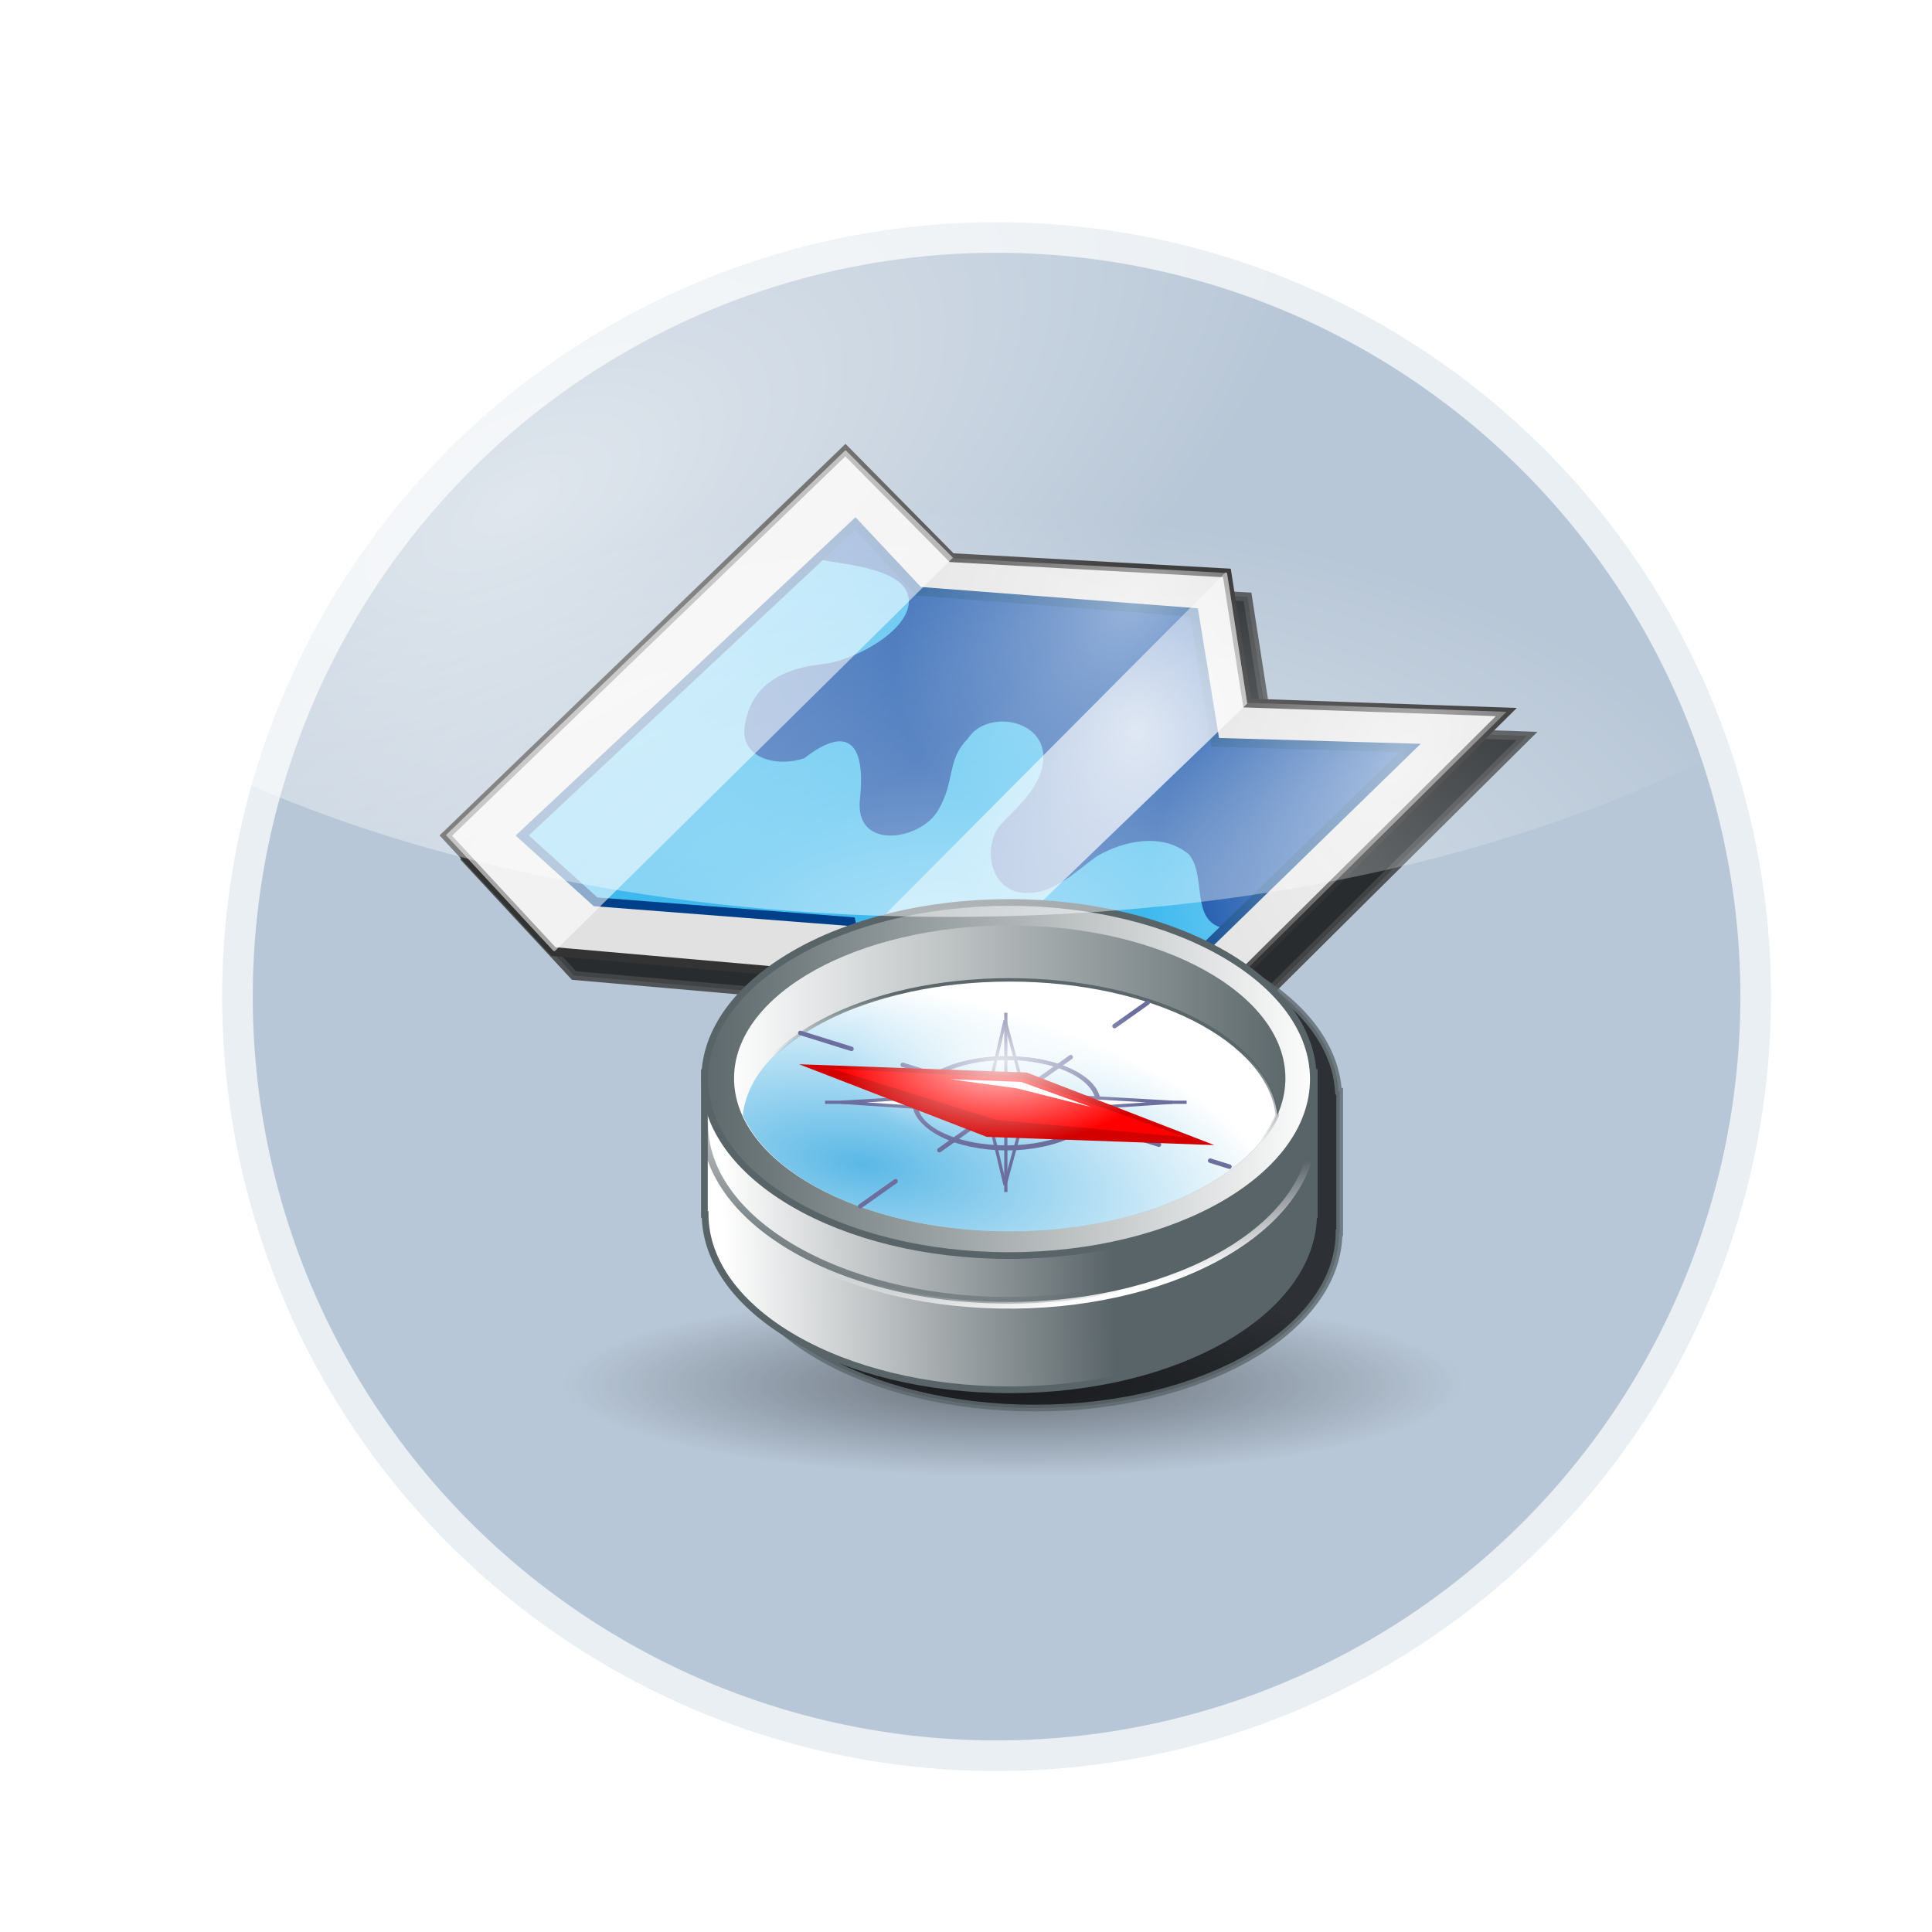 <?xml version="1.0" encoding="UTF-8" standalone="no"?>
<!-- Created with Inkscape (http://www.inkscape.org/) -->

<svg
   xmlns:dc="http://purl.org/dc/elements/1.1/"
   xmlns:cc="http://creativecommons.org/ns#"
   xmlns:rdf="http://www.w3.org/1999/02/22-rdf-syntax-ns#"
   xmlns:svg="http://www.w3.org/2000/svg"
   xmlns="http://www.w3.org/2000/svg"
   xmlns:xlink="http://www.w3.org/1999/xlink"
   xmlns:sodipodi="http://sodipodi.sourceforge.net/DTD/sodipodi-0.dtd"
   xmlns:inkscape="http://www.inkscape.org/namespaces/inkscape"
   id="svg6361"
   viewBox="0 0 94.721 94.721"
   preserveAspectRatio="xMidYMid meet"
   height="94.721"
   width="94.721"
   version="1.1"
   inkscape:version="0.48.4 r9939"
   sodipodi:docname="charts.svg">
  <sodipodi:namedview
     pagecolor="#ffffff"
     bordercolor="#666666"
     borderopacity="1"
     objecttolerance="10"
     gridtolerance="10"
     guidetolerance="10"
     inkscape:pageopacity="0"
     inkscape:pageshadow="2"
     inkscape:window-width="1366"
     inkscape:window-height="705"
     id="namedview64"
     showgrid="false"
     fit-margin-top="0"
     fit-margin-left="0"
     fit-margin-right="0"
     fit-margin-bottom="0"
     inkscape:zoom="2.38396"
     inkscape:cx="-101.39611"
     inkscape:cy="63.372316"
     inkscape:window-x="-8"
     inkscape:window-y="-8"
     inkscape:window-maximized="1"
     inkscape:current-layer="svg6361" />
  <defs
     id="defs6363">
    <linearGradient
       id="linearGradient3856">
      <stop
         id="stop3858"
         stop-color="#FFF"
         offset="0" />
      <stop
         id="stop3860"
         stop-color="#FFF"
         stop-opacity="0"
         offset="1" />
    </linearGradient>
    <filter
       id="filter5715"
       color-interpolation-filters="sRGB">
      <feGaussianBlur
         id="feGaussianBlur5717"
         stdDeviation="0.925" />
    </filter>
    <radialGradient
       id="radialGradient6579"
       gradientUnits="userSpaceOnUse"
       cy="93.727"
       cx="-39.775"
       gradientTransform="matrix(1,0,0,0.206,0,74.446)"
       r="22.097">
      <stop
         id="stop4116"
         stop-color="#000"
         offset="0" />
      <stop
         id="stop4118"
         stop-color="#000"
         stop-opacity="0"
         offset="1" />
    </radialGradient>
    <radialGradient
       id="radialGradient6583"
       xlink:href="#linearGradient3856"
       gradientUnits="userSpaceOnUse"
       cy="40.643"
       cx="-17.802"
       gradientTransform="matrix(1.069,-0.758,0.484,0.682,9.756,950.508)"
       r="28.125" />
    <radialGradient
       id="radialGradient6586"
       xlink:href="#linearGradient3856"
       gradientUnits="userSpaceOnUse"
       cy="73.65"
       cx="-7.077"
       gradientTransform="matrix(1.879,0.182,-0.06,0.618,39.192,966.656)"
       r="28.125" />
    <linearGradient
       id="linearGradient6623"
       y2="44.186"
       gradientUnits="userSpaceOnUse"
       x2="2.454"
       gradientTransform="translate(33.781,950.075)"
       y1="93.181"
       x1="2.454">
      <stop
         id="stop3776"
         stop-color="#919191"
         stop-opacity="0.396"
         offset="0" />
      <stop
         id="stop3778"
         stop-color="#f6f6f6"
         stop-opacity="0.225"
         offset="1" />
    </linearGradient>
    <linearGradient
       id="linearGradient7178"
       y2="80.005"
       gradientUnits="userSpaceOnUse"
       x2="100.56"
       gradientTransform="translate(-62.108,965.302)"
       y1="20.122"
       x1="100.56">
      <stop
         id="stop3768-9"
         stop-color="#a3c9e7"
         stop-opacity="0.523"
         offset="0" />
      <stop
         id="stop3770-8"
         stop-color="#2d5c94"
         stop-opacity="0.523"
         offset="1" />
    </linearGradient>
    <radialGradient
       id="radialGradient11396"
       gradientUnits="userSpaceOnUse"
       cy="35.737"
       cx="33.967"
       gradientTransform="matrix(0.993,0,0,1.14,74.228,1002.108)"
       r="86.708">
      <stop
         id="stop260"
         stop-color="#fafafa"
         offset="0" />
      <stop
         id="stop261"
         stop-color="#a4c4d2"
         offset="1" />
    </radialGradient>
    <radialGradient
       id="radialGradient11398"
       gradientUnits="userSpaceOnUse"
       cy="7.268"
       cx="8.144"
       gradientTransform="matrix(1.001,0,0,1.131,77.695,1002.816)"
       r="38.159">
      <stop
         id="stop15664"
         stop-color="#FFF"
         offset="0" />
      <stop
         id="stop15666"
         stop-color="#f8f8f8"
         offset="1" />
    </radialGradient>
    <radialGradient
       id="radialGradient11400"
       gradientUnits="userSpaceOnUse"
       cy="114.57"
       cx="20.892"
       gradientTransform="matrix(0.23,0,0,0.23,4.614,3.98)"
       r="5.256">
      <stop
         id="stop15566"
         stop-color="#F0F0F0"
         offset="0" />
      <stop
         id="stop15568"
         stop-color="#9a9a9a"
         offset="1" />
    </radialGradient>
    <radialGradient
       id="radialGradient11402"
       gradientUnits="userSpaceOnUse"
       cy="64.568"
       cx="20.892"
       gradientTransform="matrix(0.23,0,0,0.23,4.614,3.98)"
       r="5.257">
      <stop
         id="stop15573"
         stop-color="#F0F0F0"
         offset="0" />
      <stop
         id="stop15575"
         stop-color="#9a9a9a"
         offset="1" />
    </radialGradient>
    <radialGradient
       inkscape:collect="always"
       xlink:href="#linearGradient3856"
       id="radialGradient3880"
       cx="13.567"
       cy="9.12"
       fx="13.567"
       fy="9.12"
       r="37.24"
       gradientTransform="matrix(1.018,-0.593,0.289,0.495,8.889,28.19)"
       gradientUnits="userSpaceOnUse" />
    <radialGradient
       inkscape:collect="always"
       xlink:href="#linearGradient3856"
       id="radialGradient3884"
       gradientUnits="userSpaceOnUse"
       gradientTransform="matrix(1.123,1.1179953e-8,0,0.567,25.324,12.919)"
       cx="18.689"
       cy="58.382"
       fx="18.689"
       fy="58.382"
       r="37.24" />
    <filter
       id="filter4036"
       inkscape:label="Drop Shadow"
       color-interpolation-filters="sRGB">
      <feFlood
         id="feFlood4038"
         flood-opacity="0.5"
         flood-color="rgb(0,0,0)"
         result="flood" />
      <feComposite
         id="feComposite4040"
         in2="SourceGraphic"
         in="flood"
         operator="in"
         result="composite1" />
      <feGaussianBlur
         id="feGaussianBlur4042"
         stdDeviation="3"
         result="blur" />
      <feOffset
         id="feOffset4044"
         dx="1.5"
         dy="1.5"
         result="offset" />
      <feComposite
         id="feComposite4046"
         in2="offset"
         in="SourceGraphic"
         operator="over"
         result="composite2" />
    </filter>
    <radialGradient
       inkscape:collect="always"
       xlink:href="#radialGradient6579-3"
       id="radialGradient4200"
       gradientUnits="userSpaceOnUse"
       gradientTransform="matrix(1,0,0,0.206,86.676,46.589)"
       cx="-39.775"
       cy="93.727"
       r="22.097" />
    <radialGradient
       id="radialGradient6579-3"
       gradientUnits="userSpaceOnUse"
       cy="93.727"
       cx="-39.775"
       gradientTransform="matrix(1,0,0,0.206,0,74.446)"
       r="22.097">
      <stop
         id="stop4116-1"
         stop-color="#000"
         offset="0" />
      <stop
         id="stop4118-6"
         stop-color="#000"
         stop-opacity="0"
         offset="1" />
    </radialGradient>
    <linearGradient
       id="linearGradient10660"
       y2="609.51"
       gradientUnits="userSpaceOnUse"
       x2="302.86"
       gradientTransform="matrix(2.774,0,0,1.97,-1892.179,-872.885)"
       y1="366.65"
       x1="302.86">
      <stop
         id="stop5050"
         stop-color="#000"
         stop-opacity="0"
         offset="0" />
      <stop
         id="stop5056"
         stop-color="#000"
         offset="0.5" />
      <stop
         id="stop5052"
         stop-color="#000"
         stop-opacity="0"
         offset="1" />
    </linearGradient>
    <radialGradient
       id="radialGradient10662"
       xlink:href="#linearGradient5060"
       gradientUnits="userSpaceOnUse"
       cy="486.65"
       cx="605.71"
       gradientTransform="matrix(2.774,0,0,1.97,-1891.633,-872.885)"
       r="117.14" />
    <linearGradient
       id="linearGradient5060">
      <stop
         id="stop5062"
         stop-color="#000"
         offset="0" />
      <stop
         id="stop5064"
         stop-color="#000"
         stop-opacity="0"
         offset="1" />
    </linearGradient>
    <radialGradient
       id="radialGradient10664"
       xlink:href="#linearGradient5060"
       gradientUnits="userSpaceOnUse"
       cy="486.65"
       cx="605.71"
       gradientTransform="matrix(-2.774,0,0,1.97,112.762,-872.885)"
       r="117.14" />
    <linearGradient
       id="linearGradient4260">
      <stop
         id="stop4262"
         stop-color="#000"
         offset="0" />
      <stop
         id="stop4264"
         stop-color="#000"
         stop-opacity="0"
         offset="1" />
    </linearGradient>
    <linearGradient
       id="linearGradient10666"
       y2="17.641"
       gradientUnits="userSpaceOnUse"
       x2="17.809"
       gradientTransform="matrix(1.602,0,0,1.102,80.449,979.754)"
       y1="46.606"
       x1="17.828">
      <stop
         id="stop2833"
         stop-color="#6c98b6"
         offset="0" />
      <stop
         id="stop2839"
         stop-color="#cceaff"
         offset="0.202" />
      <stop
         id="stop2843"
         stop-color="#f3f3f3"
         offset="0.236" />
      <stop
         id="stop2841"
         stop-color="#dff4ff"
         offset="0.299" />
      <stop
         id="stop2835"
         stop-color="#f8f8f8"
         offset="1" />
    </linearGradient>
    <linearGradient
       id="linearGradient10668"
       y2="25.54"
       gradientUnits="userSpaceOnUse"
       x2="12.728"
       gradientTransform="matrix(1.302,0,0,1.193,82.273,981.904)"
       y1="38.134"
       x1="12.745">
      <stop
         id="stop2928"
         stop-color="#f00000"
         offset="0" />
      <stop
         id="stop2930"
         stop-color="#ffa1a1"
         offset="1" />
    </linearGradient>
    <linearGradient
       id="linearGradient10670"
       y2="73.136"
       gradientUnits="userSpaceOnUse"
       x2="40.419"
       gradientTransform="matrix(1.524,0,0,1.019,82.273,981.904)"
       y1="13.835"
       x1="4.681">
      <stop
         id="stop2943"
         stop-color="#FFF"
         offset="0" />
      <stop
         id="stop2945"
         stop-color="#FFF"
         stop-opacity="0"
         offset="1" />
    </linearGradient>
    <radialGradient
       id="radialGradient1352-9"
       gradientUnits="userSpaceOnUse"
       xlink:href="#linearGradient11494-1-5"
       cx="27.577"
       cy="16.049"
       r="3.833"
       gradientTransform="matrix(1.243,0,0,1.243,-6.714,-3.743)" />
    <linearGradient
       id="linearGradient11494-1-5">
      <stop
         id="stop11496-4-5"
         stop-color="#ff001d"
         offset="0" />
      <stop
         id="stop27484-8-7"
         stop-color="#fe000e"
         stop-opacity="0.949"
         offset="0.48" />
      <stop
         id="stop27486-6-4"
         stop-color="#fd0007"
         stop-opacity="0.247"
         offset="0.839" />
      <stop
         id="stop11498-4-7"
         stop-color="#fd0000"
         stop-opacity="0"
         offset="1" />
    </linearGradient>
    <radialGradient
       id="radialGradient1354-3"
       gradientUnits="userSpaceOnUse"
       xlink:href="#linearGradient11494-1-5"
       cx="27.577"
       cy="15.048"
       r="3.833"
       gradientTransform="matrix(1.243,0,0,1.243,-6.714,-3.743)" />
    <linearGradient
       id="linearGradient4622">
      <stop
         id="stop4624"
         stop-color="#ff001d"
         offset="0" />
      <stop
         id="stop4626"
         stop-color="#fe000e"
         stop-opacity="0.949"
         offset="0.48" />
      <stop
         id="stop4628"
         stop-color="#fd0007"
         stop-opacity="0.247"
         offset="0.839" />
      <stop
         id="stop4630"
         stop-color="#fd0000"
         stop-opacity="0"
         offset="1" />
    </linearGradient>
    <radialGradient
       id="radialGradient1356-4"
       gradientUnits="userSpaceOnUse"
       cx="30.204"
       cy="44.565"
       r="6.566"
       gradientTransform="matrix(1,0,0,0.338,0,29.482)">
      <stop
         id="stop11510-8"
         stop-color="#000"
         offset="0" />
      <stop
         id="stop11512-8"
         stop-color="#000"
         stop-opacity="0"
         offset="1" />
    </radialGradient>
    <radialGradient
       inkscape:collect="always"
       xlink:href="#radialGradient6579-8"
       id="radialGradient4937"
       gradientUnits="userSpaceOnUse"
       gradientTransform="matrix(1,0,0,0.206,75.699,37.763)"
       cx="-39.775"
       cy="93.727"
       r="22.097" />
    <radialGradient
       id="radialGradient6579-8"
       gradientUnits="userSpaceOnUse"
       cy="93.727"
       cx="-39.775"
       gradientTransform="matrix(1,0,0,0.206,0,74.446)"
       r="22.097">
      <stop
         id="stop4116-8"
         stop-color="#000"
         offset="0" />
      <stop
         id="stop4118-2"
         stop-color="#000"
         stop-opacity="0"
         offset="1" />
    </radialGradient>
    <filter
       color-interpolation-filters="sRGB"
       id="filter6089"
       height="1.218"
       width="1.135"
       y="-0.109"
       x="-0.068">
      <feGaussianBlur
         id="feGaussianBlur6091"
         stdDeviation="1.465" />
    </filter>
    <filter
       color-interpolation-filters="sRGB"
       id="filter6252"
       height="1.365"
       width="1.291"
       y="-0.182"
       x="-0.145">
      <feGaussianBlur
         id="feGaussianBlur6254"
         stdDeviation="1.811" />
    </filter>
    <radialGradient
       id="radialGradient5589"
       gradientUnits="userSpaceOnUse"
       cy="17.171"
       cx="-25"
       gradientTransform="matrix(0.44,0.497,-0.662,0.585,-15.847,1028.167)"
       r="14.969">
      <stop
         id="stop5214"
         stop-color="#FFF"
         offset="0" />
      <stop
         id="stop5216"
         stop-color="#FFF"
         stop-opacity="0"
         offset="1" />
    </radialGradient>
    <radialGradient
       id="radialGradient5591"
       gradientUnits="userSpaceOnUse"
       cy="26.342"
       cx="-19.297"
       gradientTransform="matrix(-0.606,1.061,-0.581,-0.332,-21.626,1062.928)"
       r="14.797">
      <stop
         id="stop5248"
         stop-color="#FFF"
         offset="0" />
      <stop
         id="stop5250"
         stop-color="#FFF"
         stop-opacity="0"
         offset="1" />
    </radialGradient>
    <radialGradient
       id="radialGradient5593"
       gradientUnits="userSpaceOnUse"
       cy="30.138"
       cx="-31.109"
       gradientTransform="matrix(1.096,0,0,1.345,-4.076,991.829)"
       r="9.453">
      <stop
         id="stop5258"
         stop-color="#FFF"
         offset="0" />
      <stop
         id="stop5260"
         stop-color="#FFF"
         stop-opacity="0"
         offset="1" />
    </radialGradient>
    <linearGradient
       id="linearGradient6316"
       y2="81.435"
       gradientUnits="userSpaceOnUse"
       x2="-33.02"
       gradientTransform="matrix(1.096,0,0,1.096,124.736,938.317)"
       y1="80.989"
       x1="-15.601">
      <stop
         id="stop3927"
         stop-color="#596468"
         offset="0" />
      <stop
         id="stop3929"
         stop-color="#FFF"
         offset="1" />
    </linearGradient>
    <linearGradient
       id="linearGradient6318"
       y2="74.598"
       gradientUnits="userSpaceOnUse"
       x2="-20.928"
       y1="74.598"
       x1="-51.215">
      <stop
         id="stop5579"
         stop-color="#5a6669"
         offset="0" />
      <stop
         id="stop5581"
         stop-color="#FFF"
         offset="1" />
    </linearGradient>
    <linearGradient
       id="linearGradient6320"
       y2="74.598"
       gradientUnits="userSpaceOnUse"
       x2="-20.928"
       y1="74.598"
       x1="-51.215">
      <stop
         id="stop5685"
         stop-color="#FFF"
         offset="0" />
      <stop
         id="stop5687"
         stop-color="#5a6669"
         offset="1" />
    </linearGradient>
    <radialGradient
       id="radialGradient6322"
       gradientUnits="userSpaceOnUse"
       cy="81.126"
       cx="-26.779"
       gradientTransform="matrix(1.724,0.282,-0.118,0.724,151.139,972.95)"
       r="12.08">
      <stop
         id="stop3861"
         stop-color="#5ab8e6"
         offset="0" />
      <stop
         id="stop3863"
         stop-color="#FFF"
         offset="1" />
    </radialGradient>
    <linearGradient
       id="linearGradient6324"
       y2="75.42"
       gradientUnits="userSpaceOnUse"
       x2="-19.61"
       gradientTransform="matrix(1.096,0,0,1.096,124.736,938.317)"
       y1="71.67"
       x1="-18.948">
      <stop
         id="stop5579-4"
         stop-color="#5a6669"
         offset="0" />
      <stop
         id="stop5581-5"
         stop-color="#5a6669"
         stop-opacity="0"
         offset="1" />
    </linearGradient>
    <linearGradient
       id="linearGradient6326"
       y2="78.607"
       gradientUnits="userSpaceOnUse"
       x2="-32.316"
       y1="82.658"
       x1="-31.372">
      <stop
         id="stop6294"
         stop-color="#FFF"
         offset="0" />
      <stop
         id="stop6296"
         stop-color="#FFF"
         stop-opacity="0"
         offset="1" />
    </linearGradient>
    <linearGradient
       id="linearGradient6328"
       y2="76.044"
       gradientUnits="userSpaceOnUse"
       x2="-42.123"
       y1="82.966"
       x1="-46.086">
      <stop
         id="stop4001"
         stop-color="#596468"
         offset="0" />
      <stop
         id="stop4003"
         stop-color="#596468"
         stop-opacity="0"
         offset="1" />
    </linearGradient>
    <radialGradient
       id="radialGradient6330"
       gradientUnits="userSpaceOnUse"
       cy="75.5"
       cx="-19.375"
       gradientTransform="matrix(1,0,0,0.522,0,36.094)"
       r="7.125">
      <stop
         id="stop5287"
         stop-color="#FFF"
         offset="0" />
      <stop
         id="stop5289"
         stop-color="#FFF"
         stop-opacity="0"
         offset="1" />
    </radialGradient>
  </defs>
  <path
     sodipodi:type="arc"
     style="opacity:0.7;fill:#718fae;fill-opacity:1;stroke:#ffffff;stroke-width:3;stroke-miterlimit:4;stroke-opacity:1;stroke-dasharray:none;filter:url(#filter4036)"
     id="path3041"
     sodipodi:cx="35.59322"
     sodipodi:cy="34.40678"
     sodipodi:rx="37.967258"
     sodipodi:ry="37.967258"
     d="m 73.56,34.407 a 37.967,37.967 0 1 1 -75.935,0 37.967,37.967 0 1 1 75.935,0 z"
     transform="translate(11.767,12.954)" />
  <g
     transform="translate(13.775,10.8)"
     id="g4939">
    <path
       id="path6255"
       d="m 58.021,57.044 c 0,2.51 -9.893,4.546 -22.097,4.546 -12.204,0 -22.097,-2.035 -22.097,-4.546 0,-2.51 9.893,-4.546 22.097,-4.546 12.204,0 22.097,2.035 22.097,4.546 z"
       style="opacity:0.447;fill:url(#radialGradient4937)"
       inkscape:connector-curvature="0" />
    <path
       id="path5984"
       d="m 28.684,12.441 -19.591,18.899 5.275,5.686 13.29,1.165 0.993,5.686 12.913,0.788 19.522,-19.383 -12.706,-0.441 -0.993,-6.378 -13.498,-0.749 z"
       stroke-miterlimit="4"
       inkscape:connector-curvature="0"
       style="opacity:0.881;fill:#000000;stroke:#333333;stroke-width:0.438;stroke-linecap:butt;stroke-linejoin:miter;stroke-miterlimit:4;stroke-dasharray:none;filter:url(#filter6089)" />
    <path
       id="path6165"
       d="m 36.969,34.391 c -8.054,0 -14.617,3.682 -14.906,8.312 h -0.062 v 6.938 h 0.031 c 0.032,4.763 6.72,8.594 14.938,8.594 8.218,0 14.874,-3.831 14.906,-8.594 h 0.031 v -6.938 h -0.062 c -0.29,-4.63 -6.822,-8.312 -14.875,-8.312 z"
       stroke-miterlimit="4"
       inkscape:connector-curvature="0"
       style="opacity:0.867;fill:#000000;stroke:#596468;stroke-width:0.329;stroke-miterlimit:4;stroke-dasharray:none;filter:url(#filter6252)" />
    <path
       id="path5990"
       d="m 28.408,14.591 3.114,3.322 13.494,1.038 1.038,6.366 9.55,0.277 -15.847,15.432 -10.173,-0.623 -1.384,-6.297 -12.525,-0.969 -3.598,-3.252 z"
       stroke-miterlimit="4"
       inkscape:connector-curvature="0"
       style="fill-opacity:0;stroke:#00408a;stroke-width:0.438;stroke-linecap:butt;stroke-linejoin:miter;stroke-miterlimit:4;stroke-dasharray:none" />
    <g
       id="g5578"
       transform="translate(80.121,-1007.332)">
      <path
         id="path4990"
         d="m -52.447,1018.6 -19.591,18.899 5.275,5.686 13.29,1.165 0.993,5.686 12.913,0.788 19.522,-19.383 -12.706,-0.441 -0.993,-6.378 -13.498,-0.749 z"
         stroke-miterlimit="4"
         inkscape:connector-curvature="0"
         style="fill:#e1e1e1;stroke:#333333;stroke-width:0.438;stroke-linecap:butt;stroke-linejoin:miter;stroke-miterlimit:4;stroke-dasharray:none" />
      <path
         id="path5018"
         d="m -51.963,1022.2 3.114,3.322 13.494,1.038 1.038,6.366 9.55,0.277 -15.847,15.432 -10.173,-0.623 -1.384,-6.297 -12.525,-0.969 -3.598,-3.252 z"
         stroke-miterlimit="4"
         inkscape:connector-curvature="0"
         style="fill:#3eb9ee;stroke:#000000;stroke-width:0.329;stroke-linecap:butt;stroke-linejoin:miter;stroke-miterlimit:4;stroke-dasharray:none" />
      <path
         id="path5140"
         d="m -51.961,1022.2 -1.884,1.747 c 1.564,0.291 4.226,0.481 4.487,1.85 0.29,1.524 -2.583,3.123 -4.22,3.296 -3.007,0.32 -3.628,1.923 -3.803,3.01 -0.255,1.581 1.524,2.073 2.92,1.601 2.26,-1.754 3.002,-0.545 2.726,2.006 -0.277,2.552 2.966,2.034 3.831,0.553 0.865,-1.481 0.408,-2.458 1.458,-3.513 0.877,-1.389 3.567,-1.008 3.699,0.754 0.066,1.491 -1.201,2.506 -2.124,3.494 -0.852,1.063 -0.483,3.109 1.028,3.288 1.493,0.226 2.628,-0.997 3.733,-1.781 1.331,-0.767 3.19,-1.155 4.487,-0.103 0.902,1.021 0.06,3.295 1.713,3.631 l 0.103,-0.034 9.043,-8.803 -9.556,-0.274 -1.028,-6.371 -13.496,-1.028 z"
         inkscape:connector-curvature="0"
         style="fill:#0c4ca7" />
      <path
         id="path5190"
         d="m -51.963,1022.2 3.114,3.322 13.494,1.038 1.038,6.366 9.55,0.277 -15.847,15.432 -10.173,-0.623 -1.384,-6.297 -12.525,-0.969 -3.598,-3.252 z"
         stroke-miterlimit="4"
         inkscape:connector-curvature="0"
         style="fill-opacity:0;stroke:#00408a;stroke-width:0.438;stroke-linecap:butt;stroke-linejoin:miter;stroke-miterlimit:4;stroke-dasharray:none" />
      <path
         id="path5192"
         d="m -52.441,1018.6 -19.592,18.873 5.275,5.686 0.069,0 19.516,-19.284 z"
         inkscape:connector-curvature="0"
         style="fill:#ffffff;fill-opacity:0.559" />
      <path
         id="path5207"
         d="m -47.166,1023.9 -19.49,19.284 13.187,1.165 -0.004,0 19.631,-19.73 z"
         style="opacity:0.535;fill:url(#radialGradient5589)"
         inkscape:connector-curvature="0" />
      <path
         id="path5220"
         d="m -33.822,1024.6 -19.644,19.747 -0.002,-10e-5 0.993,5.686 19.729,-19.01 -0.993,-6.405 z"
         inkscape:connector-curvature="0"
         style="fill:#ffffff;fill-opacity:0.511" />
      <path
         id="path5241"
         d="m -52.475,1050 12.913,0.783 19.524,-19.353 -12.708,-0.445 z"
         style="opacity:0.558;fill:url(#radialGradient5591)"
         inkscape:connector-curvature="0" />
      <path
         id="path5254"
         d="m -33.822,1024.6 -19.644,19.747 -0.002,-10e-5 0.993,5.686 19.729,-19.01 -0.993,-6.405 z"
         style="opacity:0.637;fill:url(#radialGradient5593)"
         inkscape:connector-curvature="0" />
    </g>
    <g
       id="g6296"
       transform="translate(-66.882,-977.859)">
      <path
         id="path3907"
         d="m 102.61,1017.9 c -3.369,0 -6.477,0.654 -8.974,1.747 h -5.994 v 6.953 h 0.034 c 0.032,4.763 6.716,8.597 14.934,8.597 8.218,0 14.868,-3.835 14.9,-8.597 h 0.034 v -6.953 h -5.994 c -2.494,-1.089 -5.578,-1.747 -8.94,-1.747 z"
         stroke-miterlimit="4"
         style="fill:url(#linearGradient6316);stroke:#596468;stroke-width:0.329;stroke-miterlimit:4;stroke-dasharray:none"
         inkscape:connector-curvature="0" />
      <path
         id="path5575"
         d="m -21.429,74.598 c 0,4.709 -6.556,8.527 -14.643,8.527 -8.087,0 -14.643,-3.818 -14.643,-8.527 0,-4.709 6.556,-8.527 14.643,-8.527 8.087,0 14.643,3.818 14.643,8.527 z"
         transform="matrix(1.019,0,0,1.015,139.334,944.244)"
         stroke-miterlimit="4"
         style="fill:url(#linearGradient6318);stroke:#596468;stroke-width:0.323;stroke-miterlimit:4;stroke-dasharray:none"
         inkscape:connector-curvature="0" />
      <path
         id="path5619"
         d="m -21.429,74.598 c 0,4.709 -6.556,8.527 -14.643,8.527 -8.087,0 -14.643,-3.818 -14.643,-8.527 0,-4.709 6.556,-8.527 14.643,-8.527 8.087,0 14.643,3.818 14.643,8.527 z"
         transform="matrix(0.923,0,0,0.879,135.906,954.354)"
         style="fill:url(#linearGradient6320)"
         inkscape:connector-curvature="0" />
      <path
         id="path5676"
         d="m 102.61,1015.1 c -7.016,0 -12.717,2.947 -13.084,6.645 1.465,3.261 6.752,5.686 13.084,5.686 6.332,0 11.654,-2.424 13.119,-5.686 -0.368,-3.698 -6.103,-6.645 -13.119,-6.645 z"
         stroke-miterlimit="4"
         style="fill:url(#radialGradient6322);stroke:url(#linearGradient6324);stroke-width:0.168;stroke-miterlimit:4;stroke-dasharray:none"
         inkscape:connector-curvature="0" />
      <path
         id="path4111"
         d="m 95.279,1026.2 14.092,-9.982"
         stroke-miterlimit="4"
         inkscape:connector-curvature="0"
         style="fill:none;stroke:#6c6f9e;stroke-width:0.219;stroke-linecap:round;stroke-linejoin:miter;stroke-miterlimit:4;stroke-dasharray:2.631, 2.631;stroke-dashoffset:0.504" />
      <path
         id="path3989"
         d="m -21.561,75.742 c -1.084,4.667 -8.46,7.938 -16.474,7.306 -7.306,-0.576 -12.738,-4.225 -12.679,-8.518"
         transform="matrix(1.019,0,0,1.015,139.334,946.681)"
         stroke-miterlimit="4"
         style="fill:none;stroke:url(#linearGradient6326);stroke-width:0.323;stroke-miterlimit:4;stroke-dasharray:none"
         inkscape:connector-curvature="0" />
      <path
         id="path3967"
         transform="matrix(1.019,0,0,1.015,139.334,946.436)"
         stroke-miterlimit="4"
         d="m -21.439,74.282 c 0.3,4.706 -6.008,8.663 -14.089,8.838 -8.082,0.175 -14.876,-3.498 -15.176,-8.204 -0.008,-0.128 -0.011,-0.256 -0.01,-0.384"
         style="fill:none;stroke:url(#linearGradient6328);stroke-width:0.323;stroke-miterlimit:4;stroke-dasharray:none"
         inkscape:connector-curvature="0" />
      <path
         id="path4117"
         d="m -15.982,75.536 c 0,1.331 -1.999,2.411 -4.464,2.411 -2.466,0 -4.464,-1.079 -4.464,-2.411 0,-1.331 1.999,-2.411 4.464,-2.411 2.466,0 4.464,1.079 4.464,2.411 z"
         transform="matrix(1.001,0,0,0.919,122.929,951.735)"
         stroke-miterlimit="4"
         inkscape:connector-curvature="0"
         style="fill:none;stroke:#6c6f9e;stroke-width:0.2;stroke-miterlimit:4;stroke-dasharray:none" />
      <path
         id="path4121"
         d="m 92.343,1017.7 21.041,6.557"
         stroke-miterlimit="4"
         inkscape:connector-curvature="0"
         style="fill:none;stroke:#6c6f9e;stroke-width:0.219;stroke-linecap:round;stroke-linejoin:miter;stroke-miterlimit:4;stroke-dasharray:2.631, 2.631;stroke-dashoffset:0" />
      <path
         id="path4182"
         d="m -15.982,75.536 c 0,1.331 -1.999,2.411 -4.464,2.411 -2.466,0 -4.464,-1.079 -4.464,-2.411 0,-1.331 1.999,-2.411 4.464,-2.411 2.466,0 4.464,1.079 4.464,2.411 z"
         transform="matrix(1.011,0,0,0.907,123.121,952.607)"
         stroke-miterlimit="4"
         inkscape:connector-curvature="0"
         style="fill:none;stroke:#6c6f9e;stroke-width:0.2;stroke-miterlimit:4;stroke-dasharray:none" />
      <path
         id="path4184"
         d="m 102.42,1025.5 0,-8.788 0,8.753"
         stroke-miterlimit="4"
         inkscape:connector-curvature="0"
         style="fill:none;stroke:#6c6f9e;stroke-width:0.157;stroke-linecap:butt;stroke-linejoin:miter;stroke-miterlimit:4;stroke-dasharray:none" />
      <path
         id="path4186"
         d="m 93.555,1021.1 17.729,0 -17.658,0"
         stroke-miterlimit="4"
         inkscape:connector-curvature="0"
         style="fill:none;stroke:#6c6f9e;stroke-width:0.157;stroke-linecap:butt;stroke-linejoin:miter;stroke-miterlimit:4;stroke-dasharray:none" />
      <path
         id="path4188"
         d="m 102.38,1017.1 1.093,4.053 -1.093,4.001 -0.952,-3.983 z"
         stroke-miterlimit="4"
         inkscape:connector-curvature="0"
         style="fill:none;stroke:#6c6f9e;stroke-width:0.157;stroke-linecap:butt;stroke-linejoin:miter;stroke-miterlimit:4;stroke-dasharray:none" />
      <path
         id="path4190"
         d="m 110.58,1021.1 -8.177,0.542 -8.071,-0.542 8.036,-0.472 z"
         stroke-miterlimit="4"
         inkscape:connector-curvature="0"
         style="fill:#ffffff;stroke:#6c6f9e;stroke-width:0.157;stroke-linecap:butt;stroke-linejoin:miter;stroke-miterlimit:4;stroke-dasharray:none" />
      <path
         id="path4105"
         d="m 112.64,1023.2 -9.201,-3.56 -11.156,-0.403 9.201,3.56 z"
         stroke-miterlimit="4"
         inkscape:connector-curvature="0"
         style="fill:#d40000;stroke-width:0;stroke-miterlimit:4" />
      <path
         id="path4107"
         d="m 111.18,1022.8 -7.982,-2.87 -9.3,-0.48 8.065,2.517 z"
         inkscape:connector-curvature="0"
         style="fill:#ff0000" />
      <path
         id="path4109"
         d="m 103.17,1020.1 3.446,1.237 -3.65,-0.919 -3.287,-0.45 z"
         inkscape:connector-curvature="0"
         style="fill:#ffffff" />
      <path
         id="path5283"
         d="m -12.25,75.5 c 0,2.623 -3.19,4.75 -7.125,4.75 -3.935,0 -7.125,-2.127 -7.125,-4.75 0,-2.623 3.19,-4.75 7.125,-4.75 3.935,0 7.125,2.127 7.125,4.75 z"
         transform="matrix(1.096,0,0,1.096,123.366,936.365)"
         style="opacity:0.801;fill:url(#radialGradient6330)"
         inkscape:connector-curvature="0" />
    </g>
  </g>
  <path
     style="opacity:0.558;fill:url(#radialGradient3880);fill-opacity:1;stroke:none"
     d="m 47.361,9.391 c -17.647,0 -32.493,12.031 -36.75,28.344 9.435,4.472 22.068,7.219 35.969,7.219 14.564,0 27.752,-3.017 37.312,-7.875 C 79.407,21.109 64.765,9.391 47.361,9.391 z"
     id="path3101"
     inkscape:connector-curvature="0" />
  <path
     id="path3882"
     d="m 47.361,9.391 c -17.647,0 -32.493,12.031 -36.75,28.344 9.435,4.472 22.068,7.219 35.969,7.219 14.564,0 27.752,-3.017 37.312,-7.875 C 79.407,21.109 64.765,9.391 47.361,9.391 z"
     style="opacity:0.558;fill:url(#radialGradient3884);fill-opacity:1;stroke:none"
     inkscape:connector-curvature="0" />
</svg>
